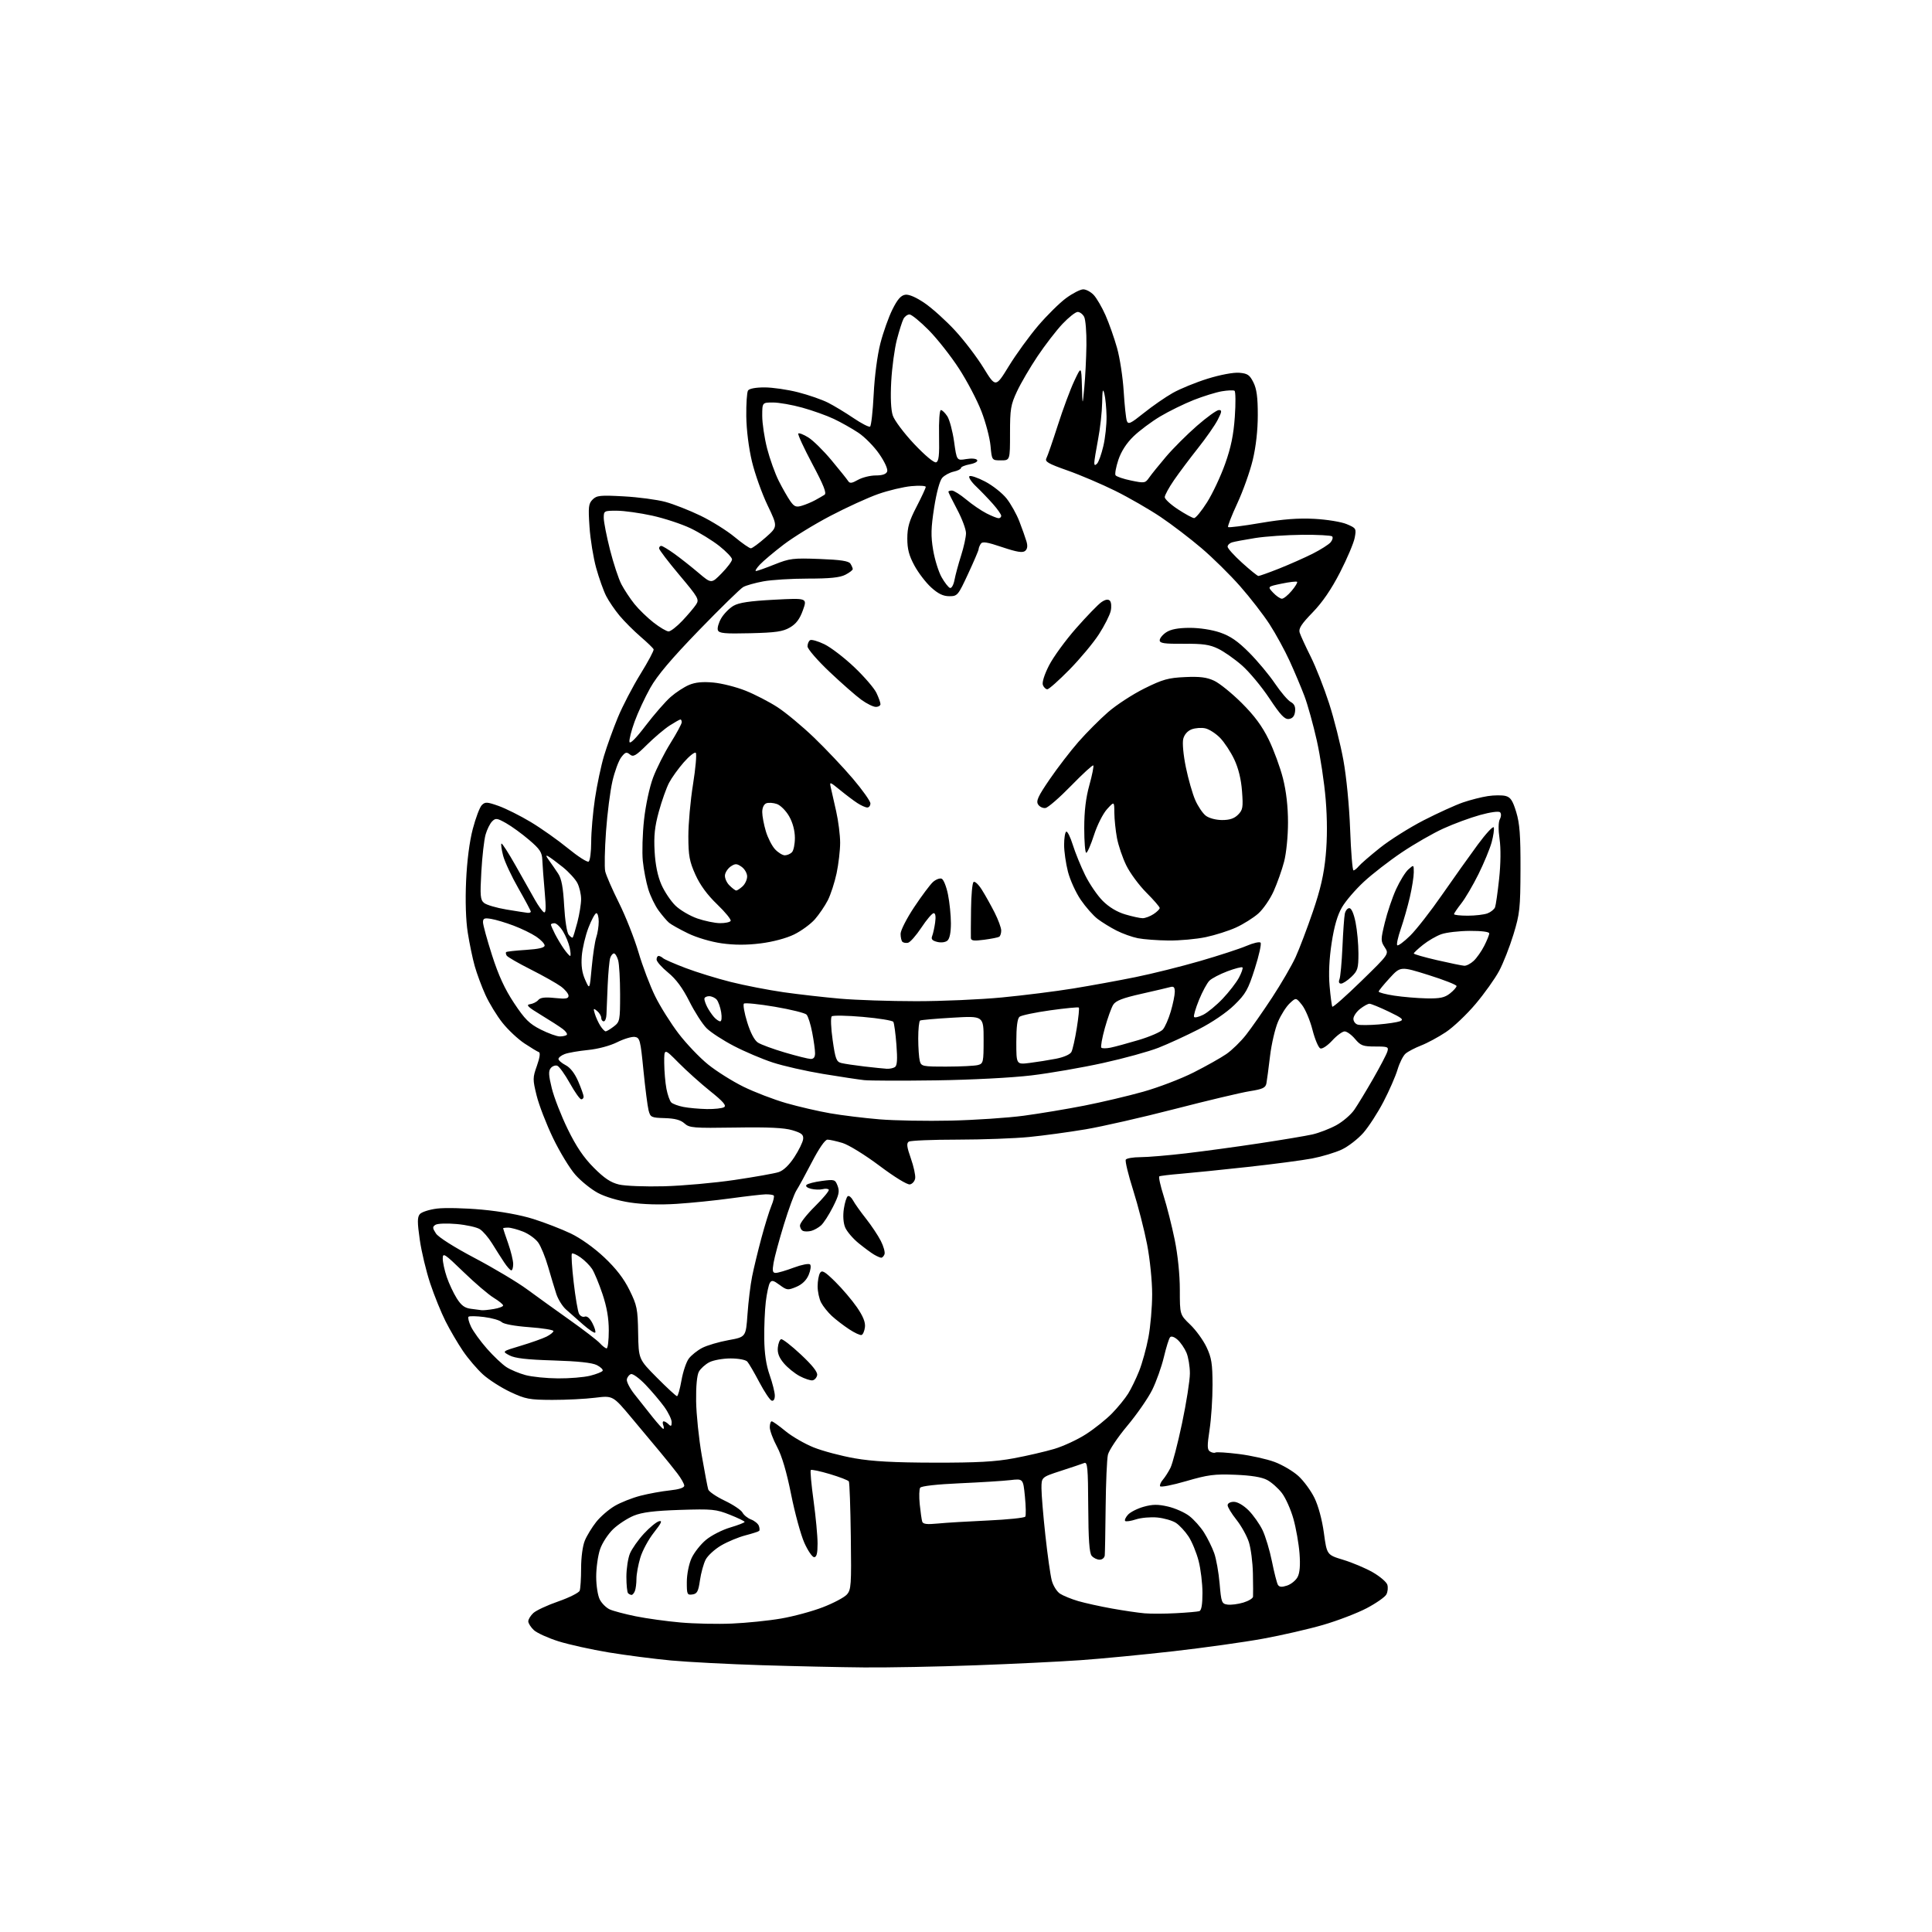 <?xml version="1.0" encoding="UTF-8" standalone="no"?>
<svg 
  version="1.1" 
  xmlns="http://www.w3.org/2000/svg" 
  xmlns:xlink="http://www.w3.org/1999/xlink" 
  xmlns:svg="http://www.w3.org/2000/svg"
  xmlns:rdf="http://www.w3.org/1999/02/22-rdf-syntax-ns#"
  xmlns:cc="http://creativecommons.org/ns#"
  xmlns:dc="http://purl.org/dc/elements/1.1/"
  viewBox="0 0 768 768"
  width="768"
  height="768"
>
<style>svg {background-color: white; }</style>"
<path stroke="none" fill="black" fill-rule="evenodd" d="M343.50,662.83C334.15,662.75 315.82,662.35 302.77,661.94C289.72,661.53 273.52,660.69 266.77,660.07C260.02,659.44 248.88,658.00 242.00,656.87C235.12,655.73 226.11,653.74 221.96,652.43C217.82,651.12 213.43,649.12 212.21,647.99C211.00,646.85 210.00,645.28 210.00,644.50C210.00,643.72 210.90,642.24 212.00,641.21C213.11,640.18 217.57,638.10 221.93,636.59C226.29,635.07 230.11,633.15 230.43,632.33C230.74,631.51 231.00,627.48 231.00,623.39C231.00,619.06 231.62,614.45 232.49,612.38C233.30,610.42 235.34,607.10 237.00,605.00C238.67,602.89 241.98,600.03 244.37,598.63C246.75,597.23 251.35,595.41 254.60,594.58C257.84,593.74 263.09,592.79 266.25,592.46C269.94,592.07 272.00,591.40 272.00,590.58C272.00,589.87 270.76,587.68 269.25,585.70C267.74,583.73 264.70,579.95 262.50,577.31C260.30,574.68 255.16,568.52 251.07,563.63C243.64,554.75 243.64,554.75 236.57,555.62C232.68,556.11 225.00,556.49 219.50,556.48C210.42,556.45 208.89,556.16 202.88,553.34C199.23,551.62 194.35,548.50 192.02,546.40C189.69,544.29 186.09,540.08 184.03,537.04C181.96,533.99 178.85,528.68 177.11,525.22C175.37,521.77 172.63,515.02 171.03,510.22C169.43,505.43 167.55,497.60 166.87,492.83C165.87,485.87 165.87,483.86 166.88,482.64C167.57,481.81 170.66,480.81 173.74,480.43C176.83,480.04 184.86,480.23 191.59,480.85C199.15,481.55 206.97,482.97 212.05,484.58C216.57,486.00 223.24,488.59 226.87,490.32C230.82,492.21 236.18,496.03 240.23,499.85C244.91,504.27 247.99,508.27 250.24,512.84C253.23,518.91 253.51,520.31 253.67,529.88C253.85,540.30 253.85,540.30 261.15,547.65C265.16,551.69 268.75,555.00 269.12,555.00C269.49,555.00 270.28,552.19 270.89,548.75C271.49,545.31 272.80,541.41 273.80,540.07C274.80,538.73 277.20,536.82 279.13,535.81C281.07,534.81 285.77,533.42 289.58,532.73C296.50,531.48 296.50,531.48 297.14,522.44C297.49,517.47 298.31,510.72 298.97,507.45C299.62,504.18 301.28,497.32 302.65,492.21C304.02,487.10 305.81,481.32 306.63,479.35C307.45,477.39 307.87,475.54 307.57,475.24C307.27,474.94 305.78,474.73 304.26,474.77C302.74,474.82 296.55,475.53 290.50,476.36C284.45,477.20 274.77,478.18 269.00,478.55C262.38,478.98 255.54,478.78 250.50,478.02C245.71,477.30 240.55,475.76 237.64,474.19C234.97,472.75 230.97,469.53 228.75,467.03C226.53,464.54 222.52,457.96 219.85,452.41C217.18,446.86 214.24,439.26 213.32,435.51C211.73,429.05 211.73,428.44 213.44,423.64C214.56,420.48 214.85,418.45 214.21,418.24C213.64,418.05 211.07,416.49 208.48,414.78C205.90,413.07 201.96,409.38 199.74,406.58C197.51,403.79 194.47,398.80 192.97,395.50C191.47,392.20 189.55,387.02 188.70,384.00C187.85,380.98 186.61,375.00 185.94,370.72C185.17,365.84 184.93,358.18 185.28,350.22C185.64,342.21 186.62,334.54 187.94,329.52C189.09,325.13 190.71,320.86 191.53,320.04C192.86,318.71 193.61,318.75 198.22,320.38C201.07,321.40 206.80,324.26 210.95,326.75C215.10,329.24 221.76,333.94 225.74,337.20C229.73,340.46 233.44,342.85 233.99,342.50C234.55,342.16 235.00,338.65 235.01,334.69C235.01,330.74 235.68,323.00 236.50,317.50C237.32,312.00 238.94,304.35 240.09,300.50C241.24,296.65 243.72,289.78 245.59,285.24C247.46,280.70 251.51,272.93 254.57,267.97C257.64,263.01 260.00,258.58 259.83,258.12C259.65,257.66 257.31,255.39 254.62,253.08C251.94,250.77 248.20,247.03 246.30,244.76C244.41,242.49 242.00,238.97 240.96,236.92C239.92,234.88 238.14,229.90 237.01,225.85C235.88,221.81 234.67,214.43 234.34,209.46C233.80,201.51 233.95,200.19 235.57,198.58C237.20,196.94 238.58,196.80 247.95,197.31C253.75,197.63 261.20,198.62 264.50,199.51C267.80,200.41 274.10,202.88 278.50,205.01C282.90,207.14 288.97,210.94 291.99,213.44C295.01,215.95 297.94,217.98 298.49,217.96C299.05,217.94 301.68,216.00 304.35,213.65C309.20,209.37 309.20,209.37 305.13,200.88C302.89,196.22 300.09,188.37 298.91,183.45C297.63,178.09 296.73,170.89 296.66,165.50C296.60,160.55 296.91,155.94 297.34,155.25C297.82,154.48 300.36,154.00 303.90,154.00C307.08,154.00 313.09,154.87 317.26,155.94C321.43,157.00 326.79,158.87 329.17,160.08C331.55,161.29 336.10,164.04 339.27,166.19C342.44,168.34 345.41,169.87 345.86,169.58C346.32,169.30 346.96,163.54 347.30,156.79C347.65,149.59 348.76,141.19 349.96,136.50C351.09,132.10 353.25,126.03 354.76,123.00C356.76,118.98 358.14,117.41 359.87,117.16C361.37,116.95 364.23,118.20 367.67,120.57C370.66,122.63 376.04,127.48 379.62,131.36C383.21,135.23 388.31,141.92 390.97,146.24C395.79,154.08 395.79,154.08 401.04,145.52C403.93,140.81 409.18,133.58 412.70,129.45C416.23,125.32 421.22,120.39 423.81,118.49C426.39,116.60 429.43,115.04 430.58,115.02C431.72,115.01 433.61,116.02 434.77,117.26C435.94,118.50 438.05,122.13 439.46,125.32C440.87,128.50 442.93,134.35 444.04,138.31C445.16,142.26 446.34,150.00 446.68,155.50C447.02,161.00 447.58,166.31 447.93,167.29C448.49,168.84 449.39,168.42 454.70,164.16C458.07,161.46 463.23,157.88 466.16,156.22C469.10,154.55 475.37,151.99 480.10,150.52C485.08,148.98 490.33,147.99 492.60,148.18C495.92,148.45 496.76,149.02 498.25,152.00C499.55,154.60 500.00,157.95 499.99,165.00C499.99,171.04 499.26,177.54 497.99,182.84C496.89,187.43 494.12,195.20 491.84,200.11C489.56,205.02 487.92,209.25 488.19,209.52C488.46,209.79 494.26,209.06 501.09,207.89C510.00,206.37 516.04,205.91 522.50,206.25C527.51,206.52 533.21,207.45 535.36,208.36C539.10,209.94 539.20,210.11 538.52,213.75C538.14,215.81 535.52,222.00 532.70,227.50C529.22,234.27 525.70,239.42 521.78,243.46C517.32,248.05 516.14,249.88 516.63,251.46C516.98,252.58 518.95,256.88 521.01,261.00C523.07,265.12 526.37,273.51 528.34,279.62C530.32,285.74 532.87,295.87 534.01,302.12C535.22,308.75 536.35,320.29 536.70,329.75C537.03,338.69 537.63,346.00 538.03,346.00C538.43,346.00 539.37,345.25 540.13,344.33C540.88,343.41 544.70,340.11 548.61,336.99C552.51,333.88 560.30,328.98 565.91,326.09C571.53,323.21 578.55,320.02 581.52,318.99C584.49,317.97 588.96,316.83 591.45,316.46C593.94,316.08 597.09,316.06 598.46,316.40C600.45,316.90 601.31,318.19 602.71,322.76C604.10,327.31 604.46,332.02 604.42,345.50C604.37,361.11 604.14,363.23 601.62,371.47C600.11,376.41 597.55,382.93 595.92,385.97C594.30,389.01 590.09,394.92 586.56,399.10C583.04,403.28 577.72,408.32 574.75,410.29C571.78,412.26 567.35,414.65 564.92,415.59C562.49,416.54 559.71,417.99 558.74,418.82C557.77,419.65 556.34,422.50 555.55,425.15C554.76,427.80 552.25,433.56 549.96,437.95C547.68,442.34 544.06,447.92 541.93,450.35C539.79,452.77 535.94,455.75 533.37,456.96C530.79,458.17 525.50,459.76 521.60,460.51C517.69,461.25 506.18,462.77 496.00,463.88C485.82,465.00 473.90,466.21 469.50,466.58C465.10,466.94 461.21,467.41 460.85,467.62C460.50,467.82 461.27,471.34 462.57,475.43C463.87,479.53 465.85,487.37 466.97,492.85C468.20,498.90 469.00,506.70 469.00,512.70C469.00,522.59 469.00,522.59 473.12,526.55C475.39,528.72 478.31,532.75 479.61,535.50C481.61,539.71 481.98,542.07 482.00,550.50C482.01,556.00 481.48,564.02 480.82,568.33C479.83,574.86 479.86,576.30 481.02,577.01C481.78,577.48 482.74,577.66 483.16,577.40C483.58,577.14 487.79,577.41 492.51,578.00C497.24,578.59 503.62,580.01 506.69,581.16C509.75,582.30 513.99,584.80 516.10,586.71C518.21,588.62 521.10,592.54 522.51,595.43C524.06,598.59 525.56,604.16 526.27,609.38C527.45,618.08 527.45,618.08 533.98,620.06C537.56,621.15 542.83,623.37 545.68,625.00C548.52,626.63 551.13,628.85 551.48,629.94C551.83,631.03 551.66,632.78 551.10,633.82C550.54,634.86 547.03,637.31 543.29,639.28C539.55,641.24 531.77,644.23 526.00,645.91C520.22,647.59 509.43,650.07 502.00,651.42C494.57,652.78 478.60,655.01 466.50,656.39C454.40,657.76 437.75,659.37 429.50,659.95C421.25,660.53 402.35,661.45 387.50,661.99C372.65,662.54 352.85,662.91 343.50,662.83zM291.00,645.39C296.77,645.14 305.53,644.25 310.45,643.40C315.38,642.56 322.85,640.54 327.07,638.91C331.28,637.29 335.57,635.02 336.61,633.88C338.35,631.96 338.47,630.19 338.21,610.75C338.06,599.17 337.71,589.33 337.43,588.88C337.15,588.43 333.74,587.12 329.86,585.96C325.98,584.80 322.58,584.09 322.30,584.36C322.02,584.64 322.52,590.11 323.40,596.52C324.28,602.93 325.00,610.61 325.00,613.59C325.00,617.49 324.62,619.00 323.64,619.00C322.89,619.00 321.13,616.41 319.72,613.25C318.32,610.09 315.96,601.44 314.48,594.04C312.69,585.09 310.82,578.75 308.90,575.15C307.30,572.16 306.00,568.66 306.00,567.36C306.00,566.06 306.35,565.00 306.77,565.00C307.19,565.00 309.65,566.75 312.23,568.88C314.81,571.01 319.87,573.94 323.47,575.38C327.07,576.82 334.40,578.76 339.76,579.70C346.87,580.94 355.44,581.40 371.50,581.43C388.42,581.46 395.69,581.06 403.00,579.69C408.23,578.72 415.46,577.04 419.08,575.97C422.71,574.89 428.42,572.24 431.78,570.06C435.14,567.89 439.78,564.18 442.08,561.81C444.39,559.44 447.25,555.92 448.45,554.00C449.65,552.08 451.62,548.02 452.82,545.00C454.03,541.98 455.69,535.97 456.51,531.66C457.33,527.35 458.00,519.61 458.00,514.46C458.00,509.21 457.12,500.53 455.99,494.68C454.88,488.95 452.39,479.24 450.45,473.11C448.50,466.97 447.18,461.51 447.52,460.97C447.85,460.44 450.45,460.00 453.31,459.99C456.16,459.99 464.35,459.30 471.50,458.46C478.65,457.62 491.81,455.83 500.74,454.47C509.67,453.12 519.10,451.54 521.69,450.96C524.29,450.37 528.55,448.73 531.17,447.31C533.78,445.89 537.03,443.10 538.39,441.11C539.75,439.13 543.10,433.60 545.84,428.83C548.57,424.07 551.11,419.23 551.47,418.08C552.09,416.15 551.75,416.00 546.66,416.00C541.80,416.00 540.89,415.66 538.65,413.00C537.27,411.35 535.40,410.00 534.51,410.00C533.63,410.00 531.39,411.64 529.56,413.65C527.70,415.67 525.61,417.06 524.86,416.77C524.11,416.49 522.70,413.15 521.73,409.37C520.76,405.58 518.88,401.14 517.57,399.49C515.18,396.50 515.18,396.50 512.67,398.85C511.29,400.14 509.20,403.43 508.03,406.16C506.86,408.88 505.43,415.03 504.86,419.81C504.29,424.59 503.64,429.46 503.42,430.64C503.09,432.41 501.96,432.95 496.76,433.77C493.32,434.32 479.93,437.50 467.00,440.84C454.07,444.18 438.10,447.82 431.50,448.93C424.90,450.04 414.84,451.41 409.14,451.97C403.45,452.54 390.62,453.01 380.64,453.02C370.66,453.02 361.94,453.39 361.26,453.82C360.29,454.43 360.47,455.92 362.06,460.43C363.19,463.63 363.97,467.20 363.80,468.37C363.64,469.53 362.70,470.63 361.71,470.82C360.67,471.02 355.62,467.93 349.59,463.40C343.83,459.08 337.32,455.07 334.88,454.34C332.47,453.62 329.80,453.02 328.94,453.02C327.98,453.01 325.59,456.46 322.73,461.97C320.18,466.90 317.40,471.98 316.57,473.25C315.74,474.53 313.51,480.60 311.62,486.75C309.73,492.90 307.88,499.75 307.51,501.97C306.95,505.24 307.12,506.00 308.37,506.00C309.23,506.00 312.46,505.05 315.56,503.89C318.66,502.73 321.56,502.17 322.02,502.64C322.48,503.11 322.23,504.98 321.46,506.79C320.54,508.95 318.85,510.58 316.52,511.56C313.18,512.95 312.79,512.90 309.93,510.79C307.42,508.94 306.75,508.79 306.03,509.96C305.55,510.73 304.82,514.10 304.42,517.43C304.02,520.77 303.74,527.39 303.80,532.13C303.87,538.04 304.55,542.61 305.95,546.60C307.08,549.81 308.00,553.50 308.00,554.80C308.00,556.23 307.51,557.01 306.75,556.78C306.06,556.56 303.86,553.26 301.84,549.44C299.83,545.62 297.68,541.94 297.06,541.25C296.41,540.54 293.55,540.00 290.41,540.00C287.38,540.00 283.59,540.68 281.98,541.51C280.37,542.34 278.50,544.03 277.82,545.26C277.05,546.66 276.64,551.07 276.72,557.00C276.80,562.23 277.80,571.90 278.95,578.50C280.10,585.10 281.26,591.21 281.53,592.07C281.80,592.94 284.75,594.95 288.10,596.55C291.44,598.14 294.61,600.27 295.15,601.27C295.68,602.28 297.23,603.52 298.59,604.03C299.94,604.55 301.32,605.67 301.65,606.53C301.98,607.39 302.03,608.30 301.77,608.56C301.51,608.82 299.05,609.62 296.31,610.33C293.56,611.04 289.22,612.85 286.66,614.35C284.10,615.85 281.33,618.39 280.50,619.99C279.68,621.60 278.66,625.29 278.24,628.20C277.60,632.65 277.12,633.55 275.24,633.82C273.16,634.12 273.00,633.76 273.02,628.82C273.03,625.82 273.85,621.72 274.89,619.43C275.91,617.19 278.49,613.91 280.62,612.14C282.75,610.36 287.09,608.14 290.25,607.21C293.41,606.27 296.00,605.27 296.00,604.98C296.00,604.70 293.34,603.41 290.09,602.12C284.63,599.95 283.10,599.80 270.34,600.21C260.11,600.55 255.33,601.14 252.00,602.48C249.53,603.48 245.83,605.88 243.79,607.81C241.74,609.76 239.39,613.35 238.54,615.84C237.69,618.33 237.00,623.22 237.00,626.73C237.00,630.29 237.63,634.32 238.43,635.85C239.21,637.37 240.99,639.13 242.39,639.77C243.79,640.40 248.43,641.63 252.71,642.50C257.00,643.37 265.00,644.48 270.50,644.96C276.00,645.45 285.23,645.65 291.00,645.39zM467.50,641.27C471.90,641.04 476.06,640.67 476.75,640.46C477.59,640.19 478.00,637.82 478.00,633.24C478.00,629.49 477.31,623.74 476.46,620.46C475.61,617.18 473.81,612.82 472.46,610.77C471.11,608.73 468.85,606.29 467.45,605.37C466.04,604.45 462.71,603.49 460.06,603.23C457.41,602.98 453.58,603.32 451.55,603.98C449.52,604.65 447.60,604.93 447.27,604.61C446.95,604.28 447.45,603.16 448.39,602.12C449.33,601.08 452.14,599.66 454.63,598.96C458.19,597.97 460.26,597.95 464.27,598.87C467.08,599.52 470.89,601.20 472.73,602.61C474.57,604.01 477.22,606.97 478.62,609.19C480.02,611.41 481.84,615.09 482.65,617.36C483.47,619.64 484.44,625.10 484.82,629.50C485.46,637.01 485.65,637.52 487.96,637.85C489.31,638.04 492.12,637.68 494.21,637.06C496.29,636.43 498.05,635.38 498.10,634.71C498.16,634.04 498.14,629.90 498.05,625.50C497.97,621.10 497.24,615.48 496.44,613.00C495.64,610.52 493.41,606.52 491.49,604.11C489.57,601.69 488.00,599.11 488.00,598.36C488.00,597.58 489.05,597.00 490.47,597.00C491.94,597.00 494.30,598.37 496.33,600.39C498.19,602.26 500.68,605.78 501.86,608.21C503.04,610.65 504.73,616.27 505.62,620.70C506.51,625.14 507.58,629.32 508.00,630.01C508.56,630.90 509.56,630.98 511.63,630.29C513.21,629.77 515.09,628.25 515.80,626.92C516.69,625.27 516.94,622.27 516.58,617.50C516.28,613.65 515.20,607.48 514.16,603.78C513.13,600.09 511.07,595.47 509.59,593.53C508.11,591.59 505.46,589.24 503.70,588.31C501.55,587.17 497.38,586.49 491.00,586.24C482.77,585.91 480.16,586.25 471.50,588.78C466.00,590.38 461.34,591.29 461.15,590.79C460.95,590.29 461.46,589.12 462.28,588.19C463.09,587.26 464.44,585.15 465.27,583.50C466.10,581.85 468.18,573.86 469.89,565.74C471.60,557.62 473.00,548.72 473.00,545.96C473.00,543.19 472.39,539.49 471.64,537.72C470.89,535.95 469.30,533.63 468.11,532.57C466.83,531.43 465.62,531.02 465.13,531.57C464.67,532.08 463.56,535.65 462.65,539.50C461.73,543.35 459.65,549.20 458.02,552.50C456.38,555.80 451.92,562.24 448.09,566.81C444.26,571.38 440.81,576.56 440.41,578.31C440.01,580.07 439.61,589.38 439.51,599.00C439.41,608.62 439.25,617.29 439.16,618.25C439.07,619.24 438.18,620.00 437.12,620.00C436.09,620.00 434.67,619.31 433.96,618.46C433.03,617.34 432.66,611.97 432.59,598.95C432.51,583.40 432.30,581.06 431.00,581.57C430.18,581.90 426.01,583.30 421.75,584.68C414.00,587.20 414.00,587.20 414.00,591.64C414.00,594.09 414.70,602.48 415.55,610.29C416.40,618.11 417.54,626.19 418.09,628.25C418.63,630.32 420.11,632.68 421.37,633.51C422.63,634.33 425.87,635.65 428.58,636.45C431.29,637.24 437.32,638.57 442.00,639.41C446.68,640.25 452.52,641.11 455.00,641.32C457.48,641.53 463.10,641.51 467.50,641.27zM251.06,634.00C250.66,634.00 250.03,633.70 249.67,633.33C249.30,632.97 249.00,630.03 249.00,626.80C249.00,623.58 249.64,619.40 250.42,617.53C251.21,615.65 253.69,612.12 255.95,609.67C258.21,607.22 260.91,604.99 261.96,604.72C263.41,604.34 262.93,605.41 259.96,609.18C257.80,611.90 255.35,616.43 254.52,619.25C253.68,622.06 253.00,625.82 253.00,627.60C253.00,629.38 252.73,631.55 252.39,632.42C252.06,633.29 251.46,634.00 251.06,634.00zM372.76,605.63C375.92,605.31 384.92,604.77 392.76,604.42C400.60,604.06 407.27,603.37 407.57,602.88C407.87,602.40 407.81,598.80 407.42,594.88C406.72,587.77 406.72,587.77 401.61,588.37C398.80,588.70 389.75,589.26 381.50,589.63C372.39,590.03 366.22,590.73 365.78,591.40C365.38,592.00 365.30,594.98 365.61,598.00C365.92,601.02 366.36,604.11 366.59,604.85C366.91,605.86 368.43,606.05 372.76,605.63zM263.67,568.00C263.97,568.00 263.95,567.33 263.64,566.50C263.32,565.67 263.41,565.00 263.83,565.00C264.25,565.00 265.14,565.54 265.80,566.20C266.73,567.13 267.00,566.94 267.00,565.35C267.00,564.22 265.66,561.45 264.03,559.20C262.39,556.94 259.05,553.00 256.60,550.44C254.14,547.88 251.55,545.98 250.82,546.23C250.09,546.47 249.36,547.41 249.18,548.33C249.00,549.24 250.37,551.90 252.22,554.24C254.08,556.58 257.29,560.64 259.36,563.25C261.44,565.86 263.38,568.00 263.67,568.00zM322.99,548.71C322.17,548.83 319.87,548.07 317.87,547.01C315.88,545.95 313.04,543.65 311.57,541.90C309.69,539.67 308.98,537.82 309.20,535.69C309.36,534.02 309.95,532.52 310.50,532.35C311.05,532.18 314.58,534.91 318.34,538.43C322.92,542.71 325.07,545.42 324.83,546.65C324.64,547.65 323.81,548.58 322.99,548.71zM221.81,547.93C226.38,547.97 232.12,547.49 234.57,546.88C237.03,546.26 239.27,545.38 239.55,544.92C239.83,544.46 238.81,543.45 237.28,542.66C235.40,541.70 229.80,541.10 220.00,540.80C209.38,540.48 204.70,539.94 202.52,538.78C199.53,537.20 199.53,537.20 207.02,534.96C211.13,533.73 215.74,532.09 217.25,531.33C218.76,530.57 220.00,529.57 220.00,529.11C220.00,528.65 215.66,527.96 210.36,527.57C204.63,527.15 200.18,526.33 199.41,525.55C198.69,524.83 195.56,523.93 192.47,523.54C189.37,523.15 186.56,523.10 186.24,523.43C185.91,523.76 186.37,525.54 187.25,527.40C188.14,529.26 190.99,533.19 193.59,536.14C196.18,539.09 199.66,542.37 201.30,543.44C202.95,544.51 206.37,545.94 208.90,546.62C211.43,547.31 217.24,547.90 221.81,547.93zM241.15,536.00C241.62,536.00 242.00,532.82 242.00,528.93C242.00,524.03 241.23,519.56 239.49,514.38C238.11,510.26 236.25,505.79 235.36,504.42C234.47,503.06 232.42,501.01 230.81,499.87C229.20,498.72 227.64,498.03 227.34,498.33C227.03,498.63 227.35,503.74 228.04,509.69C228.72,515.64 229.68,521.27 230.16,522.21C230.64,523.15 231.67,523.68 232.45,523.38C233.34,523.04 234.47,524.01 235.51,526.01C236.41,527.76 236.90,529.43 236.60,529.73C236.30,530.03 234.13,528.59 231.78,526.53C229.42,524.47 226.35,521.75 224.95,520.50C223.55,519.24 221.83,516.47 221.14,514.35C220.45,512.23 218.99,507.39 217.89,503.59C216.80,499.78 215.03,495.45 213.96,493.95C212.90,492.45 210.21,490.50 207.99,489.61C205.77,488.73 203.07,488.00 201.98,488.00C200.89,488.00 200.00,488.13 200.00,488.28C200.00,488.44 200.90,491.13 202.00,494.26C203.10,497.39 204.00,501.09 204.00,502.48C204.00,503.86 203.66,505.00 203.25,504.99C202.84,504.99 201.54,503.53 200.36,501.74C199.18,499.96 197.04,496.60 195.61,494.28C194.18,491.95 191.99,489.41 190.75,488.62C189.51,487.83 185.35,486.91 181.50,486.57C177.61,486.22 173.87,486.36 173.08,486.89C171.86,487.69 171.90,488.19 173.30,490.33C174.26,491.81 180.60,495.82 188.72,500.10C196.30,504.10 205.65,509.68 209.50,512.51C213.35,515.34 221.02,520.86 226.55,524.78C232.08,528.70 237.44,532.83 238.46,533.95C239.48,535.08 240.69,536.00 241.15,536.00zM342.49,530.68C341.93,530.86 339.68,529.82 337.49,528.36C335.29,526.91 332.22,524.55 330.66,523.11C329.10,521.67 327.19,519.28 326.41,517.80C325.63,516.31 325.01,513.39 325.02,511.30C325.02,509.21 325.46,506.83 325.98,506.00C326.75,504.77 327.85,505.41 332.01,509.50C334.80,512.25 338.68,516.81 340.62,519.62C343.07,523.17 344.06,525.61 343.83,527.55C343.65,529.09 343.04,530.49 342.49,530.68zM191.50,520.83C192.05,520.91 194.19,520.70 196.25,520.36C198.31,520.02 200.00,519.38 200.00,518.95C200.00,518.52 198.31,517.14 196.25,515.89C194.19,514.64 188.79,510.03 184.25,505.63C176.68,498.30 176.00,497.86 176.00,500.29C176.00,501.74 176.72,505.05 177.60,507.64C178.48,510.24 180.27,514.05 181.57,516.11C183.37,518.96 184.74,519.97 187.22,520.27C189.02,520.50 190.95,520.75 191.50,520.83zM350.28,499.96C349.85,499.95 348.57,499.38 347.43,498.71C346.30,498.05 343.52,495.99 341.26,494.15C339.00,492.30 336.62,489.49 335.96,487.91C335.23,486.14 335.03,483.29 335.44,480.54C335.81,478.07 336.52,475.80 337.01,475.50C337.50,475.19 338.44,475.96 339.11,477.20C339.77,478.44 342.08,481.69 344.23,484.41C346.38,487.13 349.04,491.12 350.14,493.28C351.24,495.43 351.90,497.83 351.60,498.60C351.31,499.37 350.71,499.98 350.28,499.96zM322.50,489.29C321.40,489.58 319.94,489.60 319.25,489.33C318.56,489.06 318.00,488.07 318.00,487.14C318.00,486.20 320.68,482.79 323.95,479.55C327.23,476.31 329.70,473.33 329.45,472.92C329.20,472.52 328.11,472.42 327.02,472.71C325.92,472.99 323.83,472.92 322.37,472.56C320.82,472.17 320.08,471.52 320.61,471.01C321.10,470.52 323.85,469.81 326.73,469.44C331.74,468.78 332.00,468.86 332.97,471.42C333.81,473.63 333.49,475.08 331.10,479.79C329.52,482.93 327.38,486.23 326.36,487.13C325.34,488.03 323.60,489.00 322.50,489.29zM264.00,471.56C271.43,471.36 284.02,470.23 292.00,469.05C299.98,467.87 307.85,466.47 309.50,465.94C311.43,465.31 313.66,463.19 315.76,459.98C317.56,457.23 319.13,454.01 319.26,452.81C319.46,451.04 318.68,450.40 315.00,449.29C311.75,448.31 305.47,448.01 292.36,448.22C275.61,448.48 274.05,448.35 272.08,446.57C270.57,445.20 268.30,444.59 264.26,444.47C258.88,444.31 258.54,444.15 257.82,441.39C257.41,439.79 256.49,432.63 255.78,425.49C254.59,413.40 254.35,412.48 252.33,412.19C251.14,412.02 247.99,412.97 245.33,414.30C242.49,415.72 237.71,417.00 233.74,417.39C230.02,417.76 225.86,418.48 224.49,419.00C223.12,419.52 222.00,420.40 222.00,420.95C222.00,421.50 223.29,422.61 224.86,423.43C226.69,424.37 228.48,426.68 229.86,429.89C231.04,432.63 232.00,435.35 232.00,435.94C232.00,436.52 231.57,437.00 231.05,437.00C230.53,437.00 228.49,434.12 226.52,430.59C224.55,427.07 222.31,423.95 221.54,423.65C220.77,423.36 219.60,423.78 218.93,424.58C217.98,425.73 218.07,427.43 219.35,432.62C220.24,436.23 223.09,443.54 225.68,448.85C229.05,455.76 231.99,460.11 236.02,464.16C240.23,468.39 242.77,470.08 246.08,470.87C248.51,471.45 256.57,471.76 264.00,471.56zM378.00,445.46C387.62,445.24 400.68,444.36 407.00,443.51C413.32,442.66 424.12,440.86 431.00,439.51C437.88,438.16 448.43,435.67 454.46,433.97C460.49,432.28 469.48,428.84 474.45,426.33C479.42,423.82 485.29,420.52 487.49,419.00C489.70,417.48 493.22,414.05 495.32,411.37C497.42,408.69 502.10,402.00 505.71,396.50C509.31,391.00 513.50,383.80 515.01,380.50C516.51,377.20 519.61,369.06 521.88,362.41C524.92,353.53 526.28,347.61 526.99,340.08C527.63,333.40 527.63,325.66 526.98,317.79C526.44,311.16 524.85,300.60 523.44,294.33C522.03,288.06 519.83,280.13 518.54,276.71C517.25,273.30 514.61,267.03 512.67,262.79C510.74,258.56 507.14,251.97 504.67,248.15C502.20,244.34 496.93,237.53 492.96,233.03C488.99,228.52 482.09,221.71 477.62,217.91C473.15,214.10 465.84,208.51 461.36,205.50C456.88,202.49 448.78,197.82 443.36,195.13C437.94,192.45 429.37,188.79 424.31,187.01C416.62,184.30 415.26,183.51 415.97,182.14C416.44,181.24 418.48,175.32 420.51,169.00C422.53,162.68 425.46,154.80 427.01,151.50C429.83,145.50 429.83,145.50 430.08,153.50C430.32,161.50 430.32,161.50 431.03,154.00C431.42,149.88 431.80,142.31 431.87,137.18C431.94,132.06 431.53,127.00 430.96,125.93C430.40,124.87 429.24,124.00 428.39,124.00C427.54,124.00 424.83,126.14 422.36,128.75C419.90,131.36 415.45,137.13 412.47,141.57C409.49,146.01 405.80,152.31 404.28,155.57C401.78,160.90 401.50,162.59 401.50,172.25C401.50,183.00 401.50,183.00 397.89,183.00C394.28,183.00 394.28,183.00 393.75,177.25C393.46,174.09 391.84,167.90 390.13,163.50C388.43,159.10 384.42,151.45 381.20,146.50C377.99,141.55 372.59,134.69 369.19,131.25C365.79,127.81 362.35,125.00 361.54,125.00C360.73,125.00 359.65,125.79 359.15,126.75C358.64,127.71 357.46,131.43 356.53,135.00C355.60,138.57 354.59,146.03 354.28,151.58C353.93,158.03 354.15,162.92 354.90,165.18C355.54,167.12 359.36,172.21 363.39,176.49C367.70,181.05 371.30,184.06 372.11,183.78C373.19,183.40 373.45,181.05 373.29,173.15C373.17,167.36 373.48,163.00 374.02,163.00C374.53,163.00 375.68,164.11 376.57,165.47C377.46,166.83 378.67,171.36 379.26,175.53C380.32,183.12 380.32,183.12 384.06,182.49C386.23,182.12 388.06,182.29 388.43,182.88C388.79,183.46 387.55,184.18 385.53,184.56C383.59,184.92 382.00,185.59 382.00,186.03C382.00,186.48 380.70,187.13 379.10,187.48C377.51,187.83 375.46,188.93 374.56,189.94C373.56,191.03 372.28,195.77 371.34,201.77C370.07,209.96 369.99,213.03 370.94,218.66C371.58,222.45 373.09,227.30 374.30,229.45C375.51,231.59 377.01,233.51 377.63,233.72C378.26,233.92 379.06,232.50 379.43,230.52C379.80,228.55 380.98,224.20 382.05,220.84C383.12,217.49 384.00,213.49 384.00,211.95C384.00,210.42 382.43,206.20 380.50,202.57C378.57,198.94 377.00,195.75 377.00,195.49C377.00,195.22 377.63,195.00 378.41,195.00C379.18,195.00 381.73,196.61 384.09,198.57C386.44,200.54 390.06,203.01 392.14,204.07C394.22,205.13 396.39,206.00 396.96,206.00C397.53,206.00 398.00,205.57 398.00,205.03C398.00,204.50 396.54,202.41 394.75,200.38C392.96,198.35 389.94,195.21 388.04,193.39C386.13,191.58 384.92,189.75 385.35,189.32C385.77,188.90 388.58,189.84 391.58,191.41C394.59,192.98 398.43,196.02 400.13,198.16C401.83,200.31 404.12,204.41 405.22,207.28C406.33,210.15 407.59,213.71 408.03,215.20C408.58,217.05 408.41,218.24 407.50,219.00C406.50,219.83 404.21,219.45 398.42,217.51C392.28,215.44 390.51,215.17 389.85,216.20C389.40,216.92 389.02,217.87 389.02,218.33C389.01,218.78 387.13,223.17 384.85,228.08C380.85,236.71 380.60,237.00 377.36,237.00C374.94,237.00 372.94,236.04 370.19,233.55C368.09,231.66 365.09,227.75 363.52,224.86C361.35,220.87 360.67,218.29 360.67,214.06C360.68,209.62 361.41,207.08 364.34,201.44C366.35,197.55 368.00,194.00 368.00,193.55C368.00,193.09 365.41,192.96 362.25,193.25C359.09,193.55 353.18,194.95 349.12,196.38C345.06,197.80 336.51,201.71 330.12,205.06C323.73,208.40 315.35,213.55 311.50,216.49C307.65,219.43 303.41,223.00 302.08,224.42C300.74,225.84 300.03,227.00 300.50,227.00C300.96,227.00 304.29,225.82 307.89,224.38C313.92,221.97 315.31,221.80 325.79,222.20C334.20,222.52 337.39,223.01 338.06,224.07C338.56,224.86 338.98,225.83 338.98,226.22C338.99,226.62 337.67,227.64 336.05,228.47C333.89,229.59 329.91,230.00 321.23,230.00C314.71,230.00 306.70,230.49 303.44,231.10C300.18,231.70 296.59,232.71 295.45,233.35C294.32,233.98 286.41,241.71 277.87,250.52C266.83,261.93 261.24,268.54 258.48,273.47C256.35,277.27 253.55,283.30 252.26,286.86C250.97,290.41 250.05,294.04 250.22,294.91C250.41,295.91 252.81,293.51 256.66,288.44C260.04,284.01 264.50,278.89 266.57,277.07C268.65,275.24 271.96,273.08 273.93,272.26C276.43,271.21 279.33,270.93 283.61,271.33C286.98,271.64 292.72,273.10 296.39,274.57C300.05,276.03 305.74,278.97 309.03,281.10C312.31,283.22 318.85,288.65 323.55,293.16C328.25,297.68 335.22,305.05 339.05,309.56C342.87,314.06 346.00,318.48 346.00,319.37C346.00,320.27 345.44,321.00 344.75,320.99C344.06,320.99 342.30,320.20 340.82,319.24C339.35,318.29 336.24,315.94 333.92,314.04C329.83,310.70 329.71,310.67 330.25,313.04C330.56,314.39 331.52,318.65 332.39,322.50C333.26,326.35 333.97,331.98 333.97,335.00C333.97,338.02 333.33,343.49 332.56,347.14C331.78,350.80 330.21,355.62 329.07,357.87C327.92,360.11 325.61,363.51 323.93,365.43C322.24,367.35 318.53,370.06 315.68,371.46C312.57,372.98 307.24,374.40 302.38,375.01C296.81,375.71 291.94,375.70 286.88,374.99C282.63,374.39 276.95,372.71 273.50,371.03C270.20,369.43 266.81,367.53 265.96,366.81C265.11,366.09 263.26,363.93 261.84,362.00C260.41,360.07 258.56,356.25 257.71,353.50C256.86,350.75 255.88,345.69 255.53,342.25C255.19,338.81 255.40,331.43 256.02,325.84C256.66,320.03 258.20,312.87 259.61,309.11C260.97,305.49 264.09,299.31 266.54,295.38C269.00,291.44 271.00,287.73 271.00,287.11C271.00,286.50 270.77,286.00 270.48,286.00C270.19,286.00 268.28,287.08 266.23,288.39C264.18,289.71 260.13,293.13 257.23,296.00C252.71,300.48 251.74,301.03 250.39,299.91C249.05,298.80 248.53,298.97 246.94,301.05C245.91,302.40 244.35,306.65 243.46,310.50C242.57,314.35 241.41,323.35 240.90,330.50C240.38,337.65 240.24,344.78 240.58,346.35C240.92,347.91 243.37,353.54 246.02,358.85C248.67,364.16 252.18,373.02 253.81,378.55C255.44,384.08 258.43,391.96 260.45,396.05C262.47,400.15 266.66,406.81 269.75,410.86C272.84,414.90 278.10,420.42 281.44,423.12C284.77,425.82 291.10,429.80 295.50,431.97C299.90,434.14 307.55,437.07 312.50,438.50C317.45,439.92 325.35,441.75 330.06,442.56C334.77,443.38 343.54,444.45 349.56,444.95C355.58,445.45 368.38,445.68 378.00,445.46zM281.00,440.87C284.02,440.92 287.11,440.58 287.85,440.11C288.86,439.48 287.43,437.83 282.35,433.77C278.58,430.75 272.91,425.66 269.75,422.47C264.00,416.65 264.00,416.65 264.04,422.58C264.07,425.83 264.46,430.45 264.92,432.83C265.38,435.21 266.24,437.64 266.83,438.23C267.42,438.82 269.61,439.63 271.70,440.03C273.79,440.44 277.98,440.81 281.00,440.87zM372.00,429.46C358.52,429.65 345.70,429.61 343.50,429.37C341.30,429.13 333.95,428.02 327.16,426.90C320.38,425.78 311.40,423.74 307.20,422.37C303.01,421.00 296.04,418.04 291.72,415.79C287.39,413.54 282.51,410.36 280.87,408.72C279.23,407.08 276.15,402.28 274.03,398.06C271.35,392.74 268.76,389.23 265.58,386.62C263.06,384.56 261.00,382.22 261.00,381.43C261.00,380.64 261.36,380.00 261.80,380.00C262.24,380.00 263.03,380.39 263.55,380.87C264.07,381.36 268.11,383.12 272.52,384.80C276.94,386.48 285.04,388.98 290.52,390.35C296.01,391.73 305.45,393.56 311.50,394.43C317.55,395.29 327.68,396.44 334.00,396.99C340.32,397.54 353.87,397.99 364.09,397.99C374.31,398.00 389.70,397.33 398.29,396.50C406.88,395.68 419.63,394.08 426.63,392.94C433.62,391.80 444.76,389.77 451.38,388.42C457.99,387.08 469.53,384.20 477.02,382.03C484.51,379.86 492.82,377.15 495.48,376.01C498.15,374.86 500.67,374.28 501.09,374.71C501.51,375.15 500.49,379.77 498.82,385.00C496.15,393.40 495.20,395.08 490.65,399.52C487.57,402.52 481.88,406.40 476.50,409.15C471.55,411.68 464.37,414.98 460.55,416.48C456.73,417.99 446.83,420.72 438.55,422.54C430.27,424.37 417.43,426.60 410.00,427.49C402.24,428.42 386.09,429.26 372.00,429.46zM352.50,424.85C353.60,424.92 355.06,424.62 355.73,424.19C356.64,423.61 356.80,421.21 356.34,415.28C356.00,410.81 355.44,406.73 355.11,406.20C354.77,405.67 349.32,404.78 343.00,404.23C336.68,403.67 331.11,403.58 330.63,404.02C330.15,404.48 330.30,408.60 330.99,413.42C332.06,420.97 332.48,422.08 334.44,422.57C335.66,422.88 339.78,423.49 343.58,423.94C347.39,424.38 351.40,424.79 352.50,424.85zM376.37,423.99C381.94,423.98 387.51,423.70 388.75,423.37C390.88,422.80 391.00,422.27 391.00,413.30C391.00,403.82 391.00,403.82 378.75,404.54C372.01,404.93 366.16,405.44 365.75,405.68C365.34,405.92 365.01,409.13 365.01,412.81C365.02,416.49 365.30,420.51 365.63,421.75C366.21,423.90 366.70,424.00 376.37,423.99zM409.25,422.54C412.14,422.18 416.86,421.43 419.75,420.87C422.85,420.27 425.37,419.17 425.90,418.18C426.39,417.26 427.35,413.00 428.03,408.72C428.72,404.45 429.09,400.76 428.85,400.52C428.62,400.28 423.50,400.78 417.48,401.62C411.46,402.46 405.96,403.62 405.27,404.19C404.42,404.90 404.00,408.20 404.00,414.22C404.00,423.19 404.00,423.19 409.25,422.54zM322.25,420.95C323.43,420.98 324.00,420.24 324.00,418.67C324.00,417.38 323.49,413.67 322.86,410.42C322.24,407.16 321.23,403.97 320.61,403.32C320.00,402.68 314.32,401.27 308.00,400.20C301.68,399.13 296.15,398.57 295.73,398.95C295.30,399.33 295.88,402.65 297.02,406.33C298.32,410.55 299.89,413.54 301.29,414.45C302.51,415.24 307.32,417.01 312.00,418.39C316.68,419.77 321.29,420.92 322.25,420.95zM441.45,416.46C443.13,416.12 448.13,414.77 452.58,413.44C457.02,412.12 461.36,410.24 462.23,409.27C463.10,408.30 464.52,405.06 465.40,402.07C466.28,399.08 467.00,395.56 467.00,394.25C467.00,392.46 466.57,391.99 465.25,392.36C464.29,392.63 459.08,393.85 453.68,395.07C446.29,396.73 443.53,397.80 442.53,399.39C441.79,400.55 440.29,404.73 439.19,408.68C438.09,412.63 437.47,416.13 437.80,416.47C438.13,416.80 439.78,416.80 441.45,416.46zM222.51,412.00C223.70,412.00 224.95,411.72 225.30,411.37C225.65,411.02 224.93,409.97 223.72,409.05C222.50,408.12 218.57,405.59 215.00,403.43C209.84,400.31 208.95,399.44 210.68,399.19C211.87,399.02 213.36,398.27 213.98,397.52C214.80,396.53 216.63,396.31 220.56,396.72C224.91,397.17 226.00,396.99 226.00,395.83C226.00,395.03 224.64,393.37 222.98,392.14C221.32,390.92 215.93,387.88 211.00,385.39C206.07,382.91 201.76,380.42 201.42,379.87C201.08,379.32 200.98,378.69 201.20,378.47C201.42,378.25 204.95,377.86 209.05,377.60C214.17,377.27 216.50,376.73 216.50,375.85C216.50,375.15 215.00,373.57 213.16,372.33C211.32,371.09 207.27,369.12 204.16,367.95C201.05,366.77 197.04,365.57 195.25,365.28C192.54,364.83 192.00,365.05 192.00,366.62C192.00,367.65 193.62,373.56 195.60,379.74C198.18,387.79 200.67,393.19 204.35,398.74C208.63,405.19 210.42,406.97 214.93,409.25C217.92,410.76 221.33,412.00 222.51,412.00zM240.77,409.98C241.17,409.97 242.62,409.09 244.00,408.04C246.39,406.20 246.50,405.66 246.50,395.31C246.50,389.36 246.15,383.26 245.73,381.75C245.31,380.24 244.55,379.00 244.05,379.00C243.55,379.00 242.87,379.83 242.55,380.85C242.23,381.86 241.78,386.70 241.56,391.60C241.34,396.49 241.12,401.74 241.08,403.25C241.04,404.76 240.55,406.00 240.00,406.00C239.45,406.00 239.00,405.38 239.00,404.62C239.00,403.86 238.26,402.63 237.36,401.88C235.88,400.66 235.79,400.78 236.46,403.01C236.87,404.38 237.85,406.51 238.63,407.75C239.41,408.99 240.37,409.99 240.77,409.98zM548.00,407.24C551.58,406.95 555.40,406.37 556.50,405.96C558.16,405.34 557.40,404.69 552.00,402.11C548.42,400.40 545.00,399.00 544.38,399.00C543.77,399.00 542.08,399.93 540.63,401.07C539.19,402.21 538.00,403.98 538.00,405.00C538.00,406.02 538.79,407.06 539.75,407.31C540.71,407.56 544.42,407.53 548.00,407.24zM286.29,406.00C286.85,406.00 287.01,404.48 286.68,402.41C286.36,400.44 285.57,398.19 284.93,397.41C284.28,396.63 282.91,396.00 281.88,396.00C280.84,396.00 280.00,396.48 280.00,397.07C280.00,397.65 280.51,399.11 281.13,400.32C281.75,401.52 282.94,403.29 283.78,404.25C284.62,405.21 285.75,406.00 286.29,406.00zM478.31,403.38C480.06,402.49 483.54,399.63 486.02,397.01C488.51,394.39 491.42,390.64 492.48,388.67C493.54,386.69 494.18,384.85 493.90,384.56C493.61,384.28 490.93,384.97 487.94,386.09C484.95,387.22 481.73,388.89 480.78,389.82C479.84,390.74 477.96,394.20 476.62,397.50C475.28,400.79 474.39,403.83 474.65,404.24C474.90,404.66 476.55,404.27 478.31,403.38zM541.10,390.03C552.19,379.22 552.19,379.22 550.47,376.59C548.83,374.09 548.83,373.57 550.49,366.73C551.45,362.75 553.46,356.80 554.96,353.50C556.47,350.20 558.67,346.64 559.85,345.60C562.00,343.69 562.00,343.69 562.00,346.78C562.00,348.48 561.30,352.91 560.44,356.62C559.58,360.32 557.96,366.01 556.84,369.25C555.72,372.48 555.08,375.41 555.42,375.75C555.76,376.10 558.07,374.39 560.55,371.96C563.02,369.53 568.75,362.19 573.27,355.66C577.80,349.14 584.18,340.17 587.45,335.73C590.72,331.30 593.58,328.23 593.80,328.91C594.03,329.60 593.65,332.26 592.95,334.83C592.25,337.40 589.89,343.10 587.71,347.50C585.53,351.90 582.45,357.14 580.87,359.14C579.29,361.15 578.00,363.06 578.00,363.39C578.00,363.73 580.45,364.00 583.43,364.00C586.42,364.00 589.96,363.58 591.30,363.08C592.63,362.57 593.99,361.47 594.31,360.65C594.62,359.82 595.35,354.72 595.93,349.32C596.57,343.31 596.63,337.17 596.10,333.50C595.56,329.77 595.61,326.80 596.21,325.64C596.78,324.56 596.81,323.41 596.30,322.90C595.78,322.38 592.44,322.84 588.33,323.98C584.43,325.06 577.88,327.47 573.77,329.35C569.65,331.22 562.22,335.49 557.25,338.83C552.28,342.17 545.50,347.42 542.18,350.50C538.86,353.57 534.94,358.12 533.48,360.62C531.66,363.74 530.37,368.16 529.35,374.82C528.38,381.13 528.10,387.11 528.54,392.00C528.90,396.12 529.39,399.80 529.61,400.17C529.84,400.54 535.01,395.97 541.10,390.03zM567.12,396.87C572.42,396.97 574.25,396.59 576.37,394.93C577.81,393.79 579.00,392.45 579.00,391.97C579.00,391.48 573.99,389.51 567.87,387.59C556.73,384.10 556.73,384.10 552.41,388.80C550.03,391.39 548.06,393.80 548.04,394.16C548.02,394.53 550.81,395.26 554.25,395.79C557.69,396.31 563.48,396.80 567.12,396.87zM235.22,384.50C235.68,379.55 236.49,374.20 237.02,372.60C237.56,371.01 238.00,368.19 238.00,366.35C238.00,364.51 237.58,363.00 237.07,363.00C236.56,363.00 235.15,365.59 233.93,368.75C232.71,371.91 231.51,376.98 231.27,380.00C230.97,383.88 231.36,386.68 232.62,389.50C234.40,393.50 234.40,393.50 235.22,384.50zM533.09,391.00C532.26,391.00 532.03,390.37 532.47,389.25C532.84,388.29 533.37,382.55 533.64,376.50C533.90,370.45 534.33,364.49 534.58,363.25C534.83,362.01 535.64,361.00 536.38,361.00C537.21,361.00 538.16,363.16 538.86,366.67C539.49,369.78 540.00,375.32 540.00,378.98C540.00,384.96 539.72,385.90 537.20,388.31C535.65,389.79 533.80,391.00 533.09,391.00zM582.06,383.90C582.92,383.96 584.61,383.08 585.81,381.96C587.01,380.84 588.90,378.16 590.00,376.00C591.10,373.84 592.00,371.61 592.00,371.04C592.00,370.41 588.98,370.02 584.25,370.04C579.99,370.07 574.89,370.66 572.92,371.37C570.94,372.07 567.68,373.97 565.67,375.58C563.65,377.18 562.00,378.74 562.00,379.02C562.00,379.31 566.16,380.51 571.25,381.68C576.34,382.85 581.20,383.85 582.06,383.90zM226.65,380.00C226.93,380.00 226.85,378.54 226.47,376.75C226.09,374.96 224.90,372.04 223.81,370.25C222.73,368.46 221.20,367.00 220.42,367.00C219.64,367.00 219.00,367.25 219.00,367.55C219.00,367.85 219.74,369.54 220.63,371.30C221.53,373.06 223.14,375.74 224.20,377.25C225.27,378.76 226.37,380.00 226.65,380.00zM360.93,374.77C360.09,374.94 359.09,374.75 358.70,374.37C358.32,373.98 358.00,372.55 358.00,371.19C358.00,369.84 360.43,365.07 363.40,360.61C366.37,356.14 369.73,351.65 370.86,350.62C372.00,349.60 373.55,349.00 374.31,349.29C375.07,349.58 376.21,352.41 376.84,355.58C377.48,358.74 378.00,363.90 378.00,367.04C378.00,370.73 377.50,373.17 376.60,373.92C375.78,374.60 374.07,374.81 372.54,374.42C370.59,373.93 370.06,373.32 370.54,372.13C370.90,371.23 371.44,368.81 371.73,366.75C372.07,364.36 371.86,363.00 371.16,363.00C370.55,363.00 368.35,365.58 366.26,368.74C364.17,371.90 361.77,374.61 360.93,374.77zM391.19,373.57C387.13,374.11 385.99,373.96 385.94,372.88C385.90,372.12 385.93,367.00 386.00,361.50C386.06,356.00 386.50,351.11 386.97,350.64C387.45,350.15 388.91,351.48 390.28,353.65C391.63,355.78 393.91,359.87 395.36,362.73C396.81,365.59 398.00,368.82 398.00,369.91C398.00,370.99 397.64,372.11 397.19,372.38C396.75,372.66 394.05,373.19 391.19,373.57zM464.50,373.87C460.10,373.82 454.63,373.41 452.34,372.96C450.06,372.51 446.23,371.14 443.84,369.92C441.45,368.71 438.08,366.63 436.33,365.30C434.59,363.98 431.57,360.55 429.62,357.70C427.66,354.84 425.38,349.82 424.53,346.54C423.69,343.26 423.00,338.45 423.00,335.85C423.00,333.25 423.37,330.89 423.83,330.60C424.29,330.32 425.46,332.66 426.44,335.80C427.42,338.93 429.63,344.37 431.36,347.88C433.09,351.39 436.24,356.00 438.36,358.12C440.84,360.60 444.04,362.53 447.29,363.49C450.08,364.32 453.20,365.00 454.22,365.00C455.24,365.00 457.18,364.27 458.54,363.38C459.89,362.50 461.00,361.40 461.00,360.95C461.00,360.50 458.61,357.74 455.69,354.82C452.77,351.89 449.18,347.02 447.71,344.00C446.23,340.98 444.57,336.08 444.01,333.11C443.46,330.15 442.99,325.65 442.97,323.11C442.94,318.50 442.94,318.50 440.05,321.67C438.45,323.44 436.15,328.00 434.89,331.92C433.63,335.82 432.24,339.00 431.80,339.00C431.36,339.00 431.00,334.60 431.00,329.23C431.00,322.47 431.63,317.19 433.04,312.10C434.16,308.06 434.86,304.53 434.60,304.27C434.34,304.00 430.38,307.63 425.81,312.32C421.24,317.02 416.66,321.00 415.63,321.18C414.61,321.36 413.27,320.73 412.67,319.80C411.78,318.41 412.62,316.56 417.25,309.80C420.37,305.23 425.53,298.53 428.71,294.89C431.90,291.26 437.19,285.94 440.48,283.08C443.77,280.21 450.26,275.99 454.91,273.68C462.19,270.07 464.41,269.45 471.06,269.15C476.94,268.88 479.69,269.22 482.64,270.60C484.76,271.58 489.69,275.57 493.59,279.45C498.66,284.50 501.72,288.63 504.34,294.00C506.35,298.12 508.90,305.06 510.00,309.41C511.31,314.60 512.00,320.63 512.00,326.95C512.00,332.41 511.33,339.15 510.45,342.52C509.60,345.79 507.73,351.07 506.30,354.26C504.87,357.45 502.10,361.46 500.15,363.18C498.19,364.89 494.25,367.37 491.38,368.68C488.51,370.00 483.09,371.72 479.33,372.52C475.58,373.31 468.90,373.92 464.50,373.87zM227.66,372.68C227.86,372.47 228.70,369.74 229.52,366.60C230.33,363.47 231.00,359.33 231.00,357.40C231.00,355.48 230.33,352.61 229.52,351.03C228.70,349.45 226.11,346.62 223.77,344.73C221.42,342.85 218.82,340.92 218.00,340.45C216.87,339.80 216.93,340.18 218.27,342.04C219.25,343.39 220.87,345.75 221.88,347.28C223.22,349.31 223.86,352.74 224.26,360.06C224.58,365.73 225.35,370.72 226.05,371.56C226.73,372.38 227.45,372.88 227.66,372.68zM286.19,366.97C288.22,366.99 290.13,366.59 290.44,366.09C290.75,365.59 288.35,362.64 285.11,359.52C281.14,355.71 278.30,351.83 276.43,347.68C274.07,342.42 273.65,340.16 273.63,332.50C273.62,327.55 274.45,318.22 275.49,311.76C276.52,305.31 277.01,299.69 276.58,299.26C276.15,298.84 274.02,300.52 271.84,303.00C269.66,305.48 267.02,309.15 265.96,311.18C264.90,313.20 263.07,318.35 261.90,322.62C260.26,328.60 259.87,332.26 260.22,338.45C260.51,343.76 261.43,348.24 262.90,351.62C264.13,354.43 266.65,358.20 268.50,360.00C270.35,361.79 274.26,364.09 277.18,365.10C280.11,366.11 284.16,366.95 286.19,366.97zM209.75,362.87C210.44,362.94 211.00,362.72 211.00,362.38C211.00,362.04 208.78,357.87 206.07,353.13C203.35,348.38 200.63,342.54 200.00,340.15C199.38,337.76 199.07,335.59 199.33,335.34C199.58,335.09 202.14,339.07 205.03,344.19C207.91,349.31 211.34,355.39 212.65,357.70C213.95,360.01 215.54,362.22 216.17,362.61C217.02,363.13 217.11,361.03 216.52,354.41C216.08,349.51 215.66,343.87 215.58,341.87C215.47,338.81 214.64,337.55 210.30,333.85C207.47,331.43 203.35,328.44 201.16,327.21C197.56,325.19 197.02,325.12 195.62,326.52C194.77,327.37 193.60,329.74 193.02,331.78C192.44,333.83 191.68,340.46 191.34,346.51C190.80,356.14 190.93,357.70 192.42,358.93C193.36,359.71 197.36,360.89 201.31,361.55C205.27,362.21 209.06,362.80 209.75,362.87zM292.67,354.00C293.04,354.00 294.17,353.26 295.17,352.35C296.18,351.43 297.00,349.66 297.00,348.40C297.00,347.14 296.01,345.42 294.80,344.57C292.92,343.26 292.29,343.23 290.55,344.38C289.42,345.12 288.36,346.66 288.19,347.80C288.02,348.94 288.80,350.80 289.94,351.94C291.07,353.07 292.30,354.00 292.67,354.00zM311.97,340.00C312.87,340.00 314.14,339.46 314.80,338.80C315.46,338.14 315.99,335.55 315.98,333.05C315.97,330.20 315.13,327.01 313.71,324.52C312.47,322.32 310.28,320.12 308.84,319.61C307.41,319.11 305.51,318.98 304.62,319.32C303.65,319.69 303.00,321.09 303.00,322.81C303.00,324.39 303.65,327.83 304.44,330.46C305.23,333.09 306.88,336.31 308.11,337.62C309.34,338.93 311.08,340.00 311.97,340.00zM485.75,325.98C488.78,325.99 490.61,325.39 492.13,323.87C494.04,321.96 494.21,320.96 493.72,314.49C493.36,309.72 492.30,305.39 490.62,301.84C489.22,298.88 486.68,295.03 484.98,293.29C483.28,291.56 480.65,289.86 479.12,289.53C477.60,289.19 475.16,289.37 473.70,289.92C472.06,290.55 470.79,291.99 470.36,293.71C469.95,295.31 470.40,300.13 471.40,305.00C472.36,309.68 474.03,315.52 475.11,318.00C476.19,320.48 478.07,323.28 479.29,324.23C480.58,325.23 483.27,325.96 485.75,325.98zM512.38,285.80C510.69,286.04 509.09,284.36 504.60,277.61C501.49,272.93 496.59,267.05 493.72,264.53C490.85,262.01 486.59,259.02 484.26,257.89C480.85,256.23 478.18,255.85 470.51,255.91C462.77,255.97 461.00,255.71 461.00,254.52C461.00,253.71 462.18,252.27 463.62,251.33C465.42,250.15 468.33,249.60 472.87,249.58C476.81,249.57 481.73,250.32 485.00,251.44C489.09,252.84 492.06,254.89 496.56,259.41C499.90,262.76 504.52,268.30 506.83,271.73C509.15,275.15 511.96,278.44 513.08,279.04C514.51,279.81 515.03,280.93 514.81,282.82C514.60,284.66 513.84,285.59 512.38,285.80zM348.15,281.00C347.13,281.00 344.55,279.73 342.40,278.17C340.26,276.62 334.56,271.62 329.75,267.07C324.94,262.51 321.00,257.96 321.00,256.95C321.00,255.94 321.46,254.83 322.03,254.48C322.59,254.13 325.15,254.86 327.71,256.10C330.27,257.34 335.62,261.44 339.59,265.21C343.56,268.98 347.52,273.58 348.40,275.44C349.28,277.29 350.00,279.30 350.00,279.90C350.00,280.51 349.17,281.00 348.15,281.00zM416.33,274.00C415.71,274.00 414.92,273.23 414.56,272.30C414.17,271.28 415.15,268.15 416.99,264.55C418.68,261.22 423.54,254.55 427.78,249.73C432.03,244.91 436.55,240.24 437.83,239.36C439.42,238.28 440.50,238.10 441.19,238.79C441.75,239.35 441.90,241.16 441.53,242.85C441.16,244.53 439.05,248.70 436.84,252.13C434.63,255.55 429.36,261.87 425.13,266.18C420.90,270.48 416.94,274.00 416.33,274.00zM298.27,251.72C288.08,251.96 285.84,251.76 285.37,250.52C285.06,249.70 285.65,247.58 286.68,245.80C287.72,244.02 289.91,241.79 291.54,240.83C293.74,239.55 297.97,238.92 307.71,238.40C320.91,237.71 320.91,237.71 319.17,242.57C317.91,246.09 316.49,247.98 314.01,249.43C311.20,251.07 308.42,251.47 298.27,251.72zM265.78,251.00C266.58,251.00 269.04,249.09 271.25,246.75C273.46,244.41 275.91,241.52 276.69,240.33C278.04,238.29 277.64,237.59 270.06,228.57C265.63,223.30 262.00,218.54 262.00,217.99C262.00,217.45 262.38,217.00 262.85,217.00C263.32,217.00 265.68,218.42 268.10,220.16C270.52,221.90 274.81,225.29 277.64,227.69C282.79,232.06 282.79,232.06 286.89,227.87C289.15,225.57 291.00,223.09 291.00,222.36C291.00,221.64 288.72,219.25 285.94,217.04C283.15,214.84 277.99,211.67 274.47,209.98C270.94,208.30 264.11,206.05 259.28,204.98C254.45,203.92 248.14,203.03 245.25,203.02C240.13,203.00 240.00,203.07 240.00,205.87C240.00,207.45 241.12,213.15 242.48,218.53C243.85,223.92 245.89,230.10 247.02,232.27C248.16,234.44 250.49,237.97 252.20,240.10C253.92,242.24 257.35,245.56 259.82,247.49C262.30,249.42 264.98,251.00 265.78,251.00zM509.59,238.00C510.27,238.00 512.01,236.59 513.45,234.87C514.90,233.16 515.87,231.54 515.62,231.29C515.37,231.03 512.61,231.35 509.49,232.00C503.82,233.18 503.82,233.18 506.08,235.59C507.33,236.92 508.91,238.00 509.59,238.00zM500.22,228.96C500.62,228.98 504.35,227.65 508.51,226.00C512.67,224.34 518.67,221.68 521.85,220.08C525.02,218.47 528.22,216.44 528.95,215.56C529.69,214.67 529.96,213.63 529.55,213.23C529.15,212.83 523.80,212.54 517.66,212.59C511.52,212.65 503.12,213.22 499.00,213.87C494.88,214.53 490.71,215.30 489.75,215.60C488.79,215.89 487.99,216.67 487.99,217.32C487.98,217.97 490.57,220.84 493.74,223.71C496.91,226.58 499.83,228.94 500.22,228.96zM474.66,205.95C475.30,205.98 477.62,203.15 479.83,199.66C482.03,196.17 485.26,189.31 487.00,184.41C489.33,177.88 490.36,172.87 490.86,165.67C491.24,160.26 491.18,155.61 490.74,155.34C490.29,155.06 488.03,155.15 485.71,155.54C483.40,155.93 478.35,157.49 474.50,159.01C470.65,160.54 464.65,163.48 461.18,165.55C457.70,167.63 452.92,171.20 450.56,173.49C447.77,176.20 445.68,179.46 444.56,182.81C443.62,185.64 443.12,188.38 443.44,188.91C443.77,189.44 446.54,190.39 449.61,191.02C454.96,192.13 455.25,192.08 456.82,189.84C457.72,188.55 460.72,184.83 463.50,181.56C466.27,178.29 471.79,172.78 475.76,169.31C479.73,165.84 483.67,163.00 484.51,163.00C485.81,163.00 485.74,163.60 484.06,166.89C482.97,169.03 479.44,174.09 476.22,178.14C473.01,182.19 468.72,187.91 466.69,190.86C464.66,193.81 463.00,196.85 463.00,197.62C463.00,198.39 465.36,200.57 468.25,202.46C471.14,204.35 474.02,205.92 474.66,205.95zM318.77,201.03C320.27,200.59 322.62,199.60 324.00,198.85C325.38,198.10 327.07,197.13 327.76,196.68C328.69,196.08 327.44,192.92 322.89,184.38C319.53,178.06 317.03,172.64 317.34,172.33C317.64,172.02 319.44,172.72 321.32,173.89C323.20,175.05 327.35,179.13 330.53,182.96C333.72,186.78 336.69,190.49 337.14,191.20C337.80,192.24 338.59,192.15 341.06,190.75C342.77,189.79 345.94,189.00 348.11,189.00C350.76,189.00 352.26,188.49 352.66,187.44C353.01,186.53 351.72,183.65 349.52,180.47C347.47,177.49 343.72,173.68 341.18,172.00C338.64,170.32 334.27,167.85 331.45,166.52C328.64,165.19 323.01,163.18 318.94,162.05C314.87,160.92 309.62,160.00 307.27,160.00C303.00,160.00 303.00,160.00 303.00,165.34C303.00,168.28 303.87,174.08 304.93,178.24C306.00,182.40 308.08,188.21 309.56,191.15C311.04,194.09 313.11,197.70 314.14,199.18C315.74,201.44 316.45,201.73 318.77,201.03zM436.11,184.29C436.72,183.68 437.84,180.55 438.59,177.34C439.35,174.13 439.92,168.80 439.87,165.50C439.81,162.20 439.42,158.15 439.00,156.50C438.41,154.17 438.21,154.99 438.12,160.16C438.05,163.83 437.33,170.35 436.50,174.66C435.68,178.97 435.00,183.15 435.00,183.95C435.00,185.01 435.30,185.10 436.11,184.29z" />

</svg>